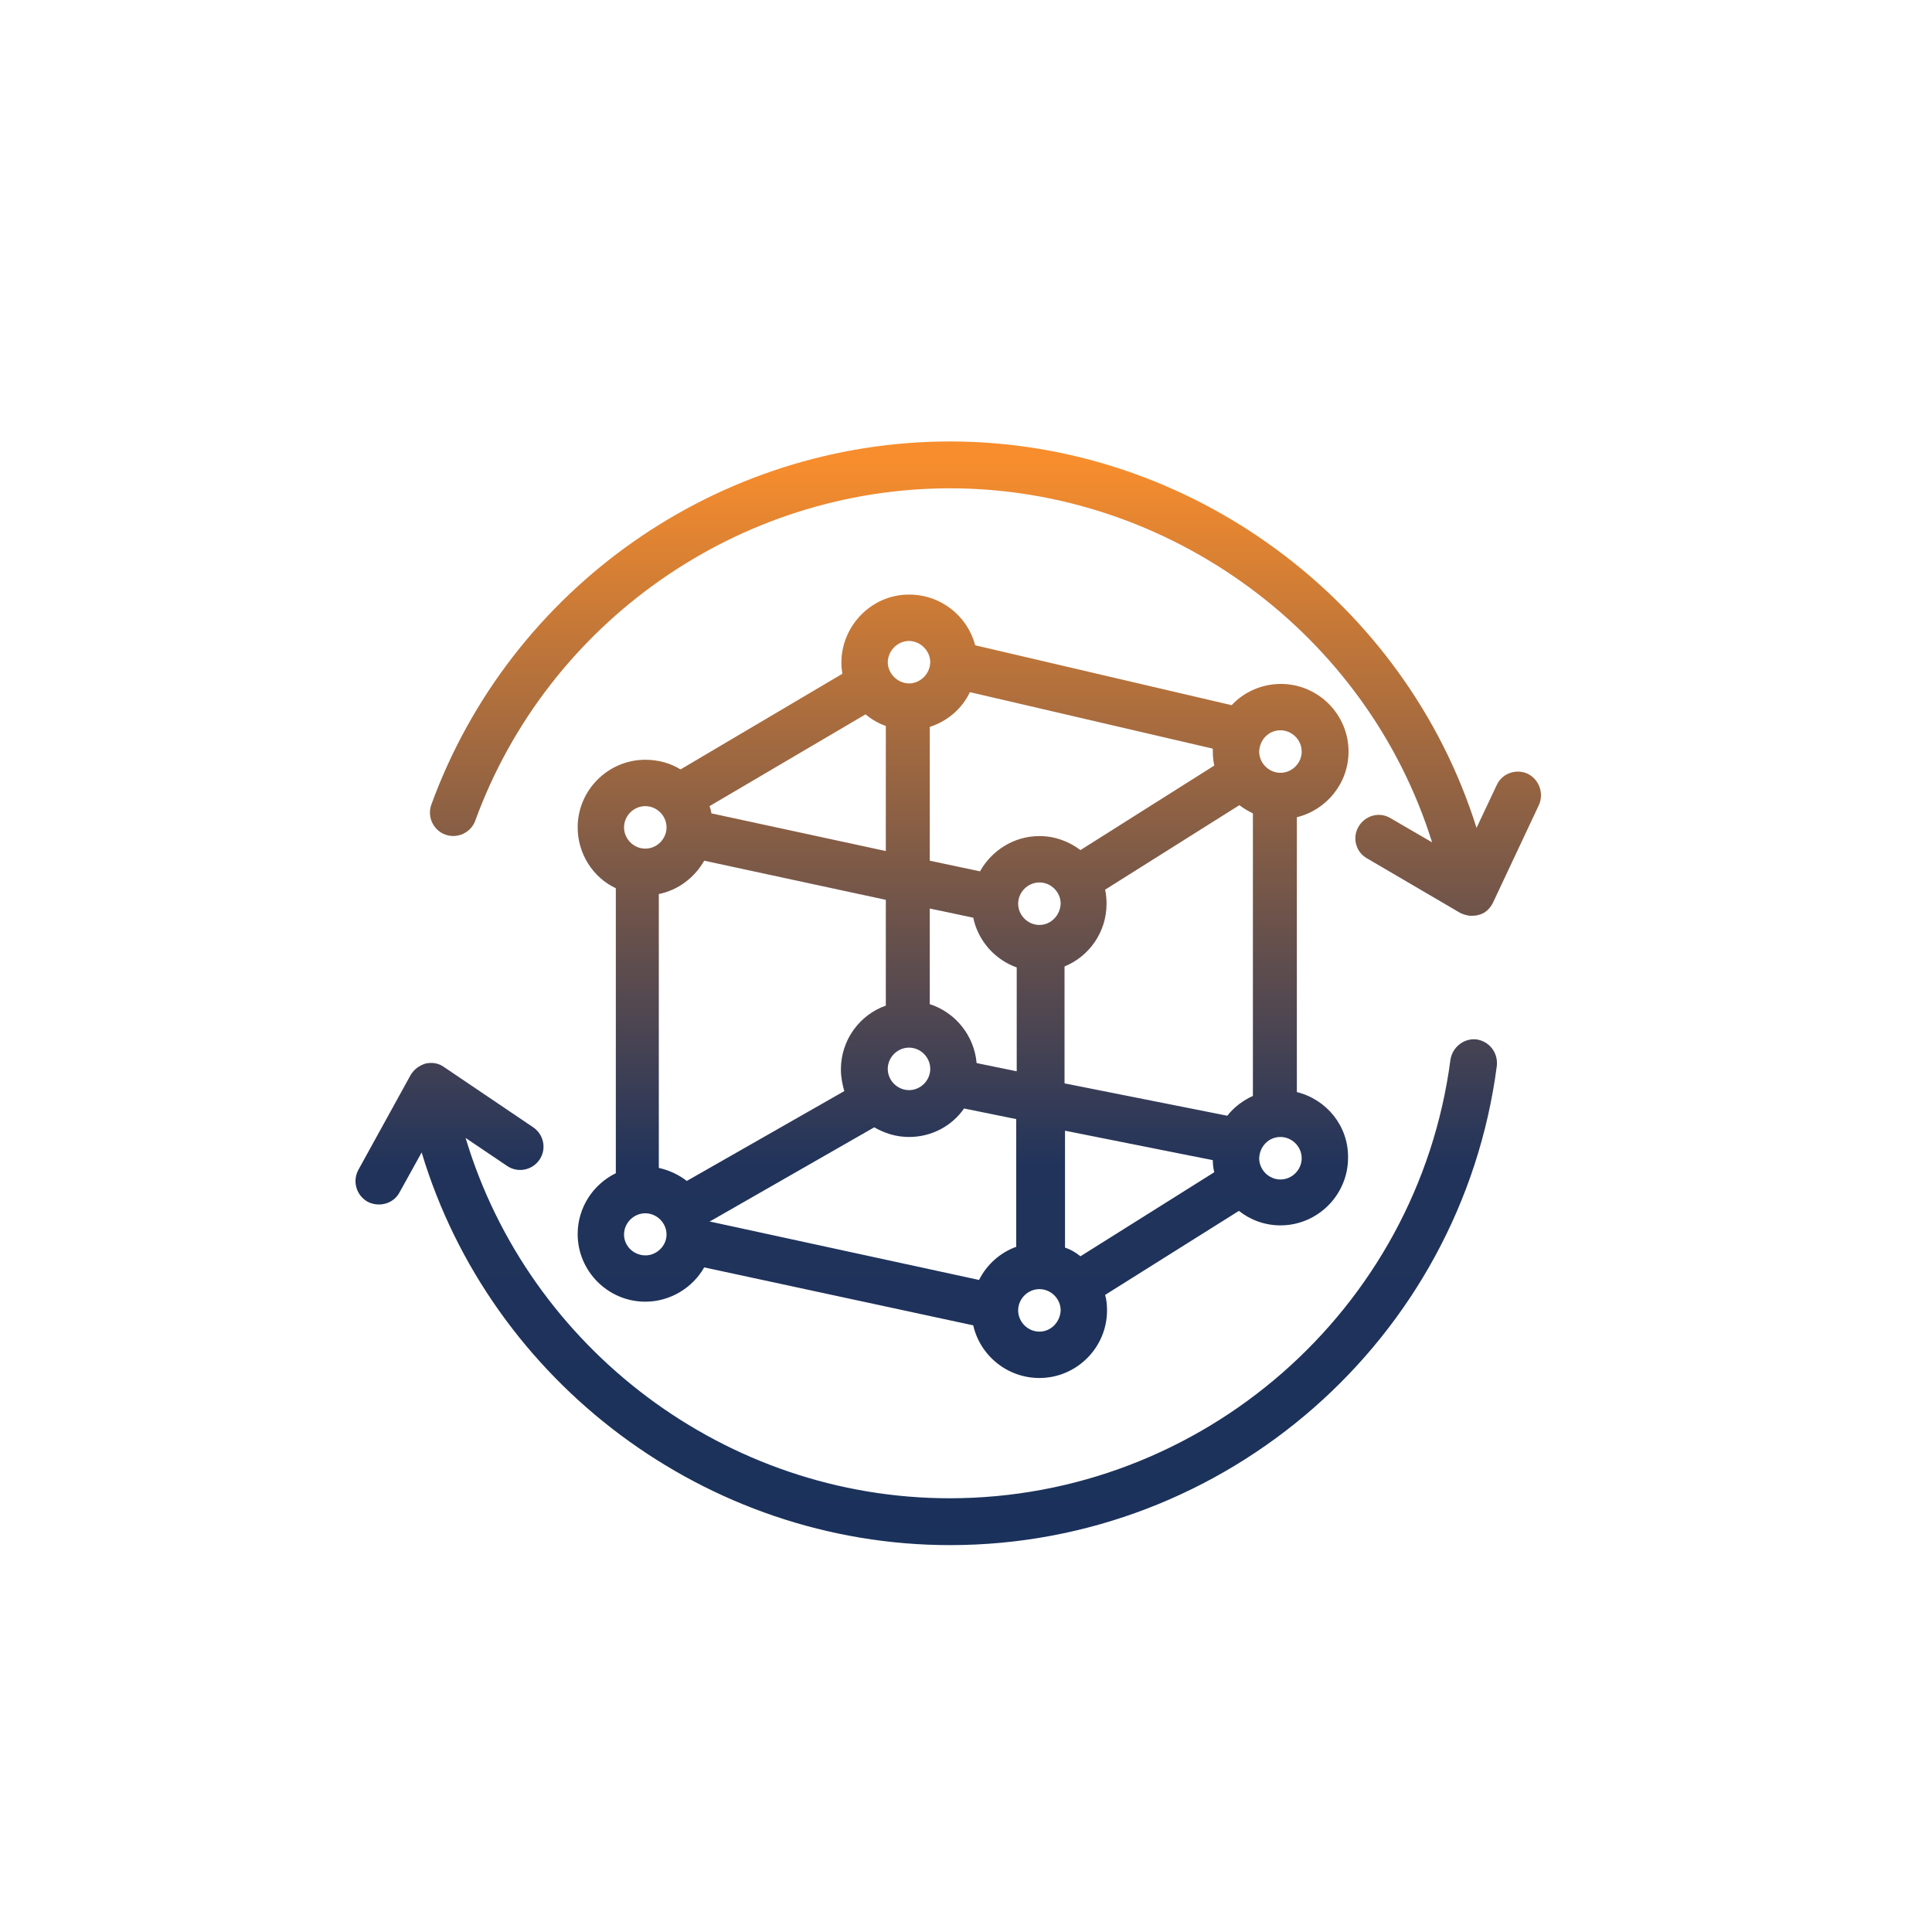 <?xml version="1.0" encoding="utf-8"?>
<!-- Generator: Adobe Illustrator 25.1.0, SVG Export Plug-In . SVG Version: 6.00 Build 0)  -->
<svg version="1.1" id="Layer_1" xmlns="http://www.w3.org/2000/svg" xmlns:xlink="http://www.w3.org/1999/xlink" x="0px" y="0px"
	 width="400px" height="400px" viewBox="0 0 400 400" style="enable-background:new 0 0 400 400;" xml:space="preserve">
<style type="text/css">
	.st0{display:none;fill-rule:evenodd;clip-rule:evenodd;fill:url(#SVGID_1_);}
	.st1{display:none;fill:url(#SVGID_2_);}
	.st2{display:none;fill-rule:evenodd;clip-rule:evenodd;fill:url(#SVGID_3_);}
	.st3{display:none;fill:url(#SVGID_4_);}
	.st4{display:none;}
	.st5{display:inline;fill:url(#SVGID_5_);}
	.st6{display:inline;fill:url(#SVGID_6_);}
	.st7{display:inline;fill:url(#SVGID_7_);}
	.st8{display:inline;fill:url(#SVGID_8_);}
	.st9{display:inline;fill:url(#SVGID_9_);}
	.st10{display:inline;fill:url(#SVGID_10_);}
	.st11{display:inline;fill:url(#SVGID_11_);}
	.st12{display:inline;fill:url(#SVGID_12_);}
	.st13{display:inline;fill:url(#SVGID_13_);}
	.st14{display:inline;fill:url(#SVGID_14_);}
	.st15{display:inline;fill:url(#SVGID_15_);}
	.st16{display:inline;fill:url(#SVGID_16_);}
	.st17{display:inline;fill:url(#SVGID_17_);}
	.st18{display:inline;fill:url(#SVGID_18_);}
	.st19{display:inline;fill:url(#SVGID_19_);}
	.st20{fill:url(#SVGID_20_);}
	.st21{fill:url(#SVGID_21_);}
	.st22{fill:url(#SVGID_22_);}
</style>
<linearGradient id="SVGID_1_" gradientUnits="userSpaceOnUse" x1="287.5" y1="104.9" x2="287.5" y2="227.7" gradientTransform="matrix(1 0 0 -1 0 402)">
	<stop  offset="0" style="stop-color:#19315B"/>
	<stop  offset="0.386" style="stop-color:#21335B"/>
	<stop  offset="1" style="stop-color:#F78D2D"/>
</linearGradient>
<path class="st0" d="M273.2,184.4h28.7v61.4h13.6l-28,35.1l-28-35.1h13.6L273.2,184.4L273.2,184.4z M263,174.3v61.4h-24.5l49,61.4
	l49-61.4H312v-61.4L263,174.3L263,174.3z"/>
<linearGradient id="SVGID_2_" gradientUnits="userSpaceOnUse" x1="177.75" y1="76.8" x2="177.75" y2="313.1" gradientTransform="matrix(1 0 0 -1 0 402)">
	<stop  offset="0" style="stop-color:#19315B"/>
	<stop  offset="0.386" style="stop-color:#21335B"/>
	<stop  offset="1" style="stop-color:#F78D2D"/>
</linearGradient>
<path class="st1" d="M181.7,88.9c32.6,0,62.2,13.2,83.5,34.6c11.5,11.5,20.6,25.3,26.6,40.6h-10.9c-5.5-12.6-13.2-23.9-22.8-33.5
	C238.5,111.1,211.5,99,181.7,99s-56.8,12.1-76.4,31.6c-19.5,19.5-31.6,46.6-31.6,76.4s12.1,56.8,31.6,76.4
	c19.5,19.5,46.6,31.6,76.4,31.6s56.8-12.1,76.4-31.6c1.1-1.1,2.1-2.1,3.1-3.2l6.4,8c-0.8,0.8-1.5,1.6-2.3,2.4
	c-21.4,21.4-50.9,34.6-83.5,34.6s-62.2-13.2-83.5-34.6c-21.4-21.4-34.6-50.9-34.6-83.5s13.2-62.2,34.6-83.5
	C119.5,102.2,149,88.9,181.7,88.9"/>
<linearGradient id="SVGID_3_" gradientUnits="userSpaceOnUse" x1="181.3" y1="130.3" x2="181.3" y2="259" gradientTransform="matrix(1 0 0 -1 0 402)">
	<stop  offset="0" style="stop-color:#19315B"/>
	<stop  offset="0.386" style="stop-color:#21335B"/>
	<stop  offset="1" style="stop-color:#F78D2D"/>
</linearGradient>
<path class="st2" d="M177.2,198.2v-34.8l-1.9,0.1c-4.3,0.4-8.4,1.7-11.6,4.7c-3.6,3.3-5.2,7.7-5.2,12.5c0,4.4,1.3,8.5,4.6,11.6
	c3.2,2.9,7.7,4.4,11.9,5.3L177.2,198.2z M185.3,210.5v38.7l2-0.3c4.8-0.7,9.5-2.4,13-5.8c3.8-3.6,5.5-8.3,5.5-13.5
	c0-4.7-1.4-8.9-4.9-12.1c-3.5-3.3-8.8-5.2-13.4-6.4L185.3,210.5z M177.2,143v11.4l-1.5,0.1c-7.4,0.6-14.5,2.9-20,8
	c-5.6,5.2-8,11.8-8,19.3c0,6.9,2.2,12.9,7.4,17.6c5.6,5.1,13.5,7.5,20.8,8.8l1.4,0.2v40.2l-2-0.2c-5.1-0.6-9.8-2.5-13.3-6.3
	c-4.1-4.4-5.7-10-5.7-15.9c0-0.1-0.1-0.3-0.3-0.3h-10.3c-0.1,0-0.1,0-0.2,0.1c-0.1,0.1-0.1,0.1-0.1,0.2c0,8,1.8,16.2,7.7,22
	s14.7,8.1,22.7,9.1l1.4,0.2v14.2c2.4,0,5.6,0,8.1,0v-14.3l1.4-0.2c8-0.9,16.2-3.4,22.3-8.9c5.8-5.4,8.2-12.3,8.2-20.1
	c0-6.8-1.6-13.6-6.8-18.4c-5.8-5.4-16.2-8.4-23.8-10.1l-1.2-0.3v-36l2,0.3c4,0.5,7.8,1.9,10.8,4.6c3.2,2.9,4.8,6.9,5.5,11.1
	c0,0.1,0.1,0.2,0.3,0.2h10.4c0.1,0,0.1,0,0.2-0.1c0.1-0.1,0.1-0.1,0.1-0.2c-0.4-6.6-2.6-12.4-7.5-16.9c-5.5-5-13-7-20.2-7.9
	l-1.4-0.2V143C182.8,143,179.6,143,177.2,143z"/>
<linearGradient id="SVGID_4_" gradientUnits="userSpaceOnUse" x1="200" y1="375.408" x2="200" y2="70.987">
	<stop  offset="0" style="stop-color:#19315B"/>
	<stop  offset="0.386" style="stop-color:#21335B"/>
	<stop  offset="1" style="stop-color:#F78D2D"/>
</linearGradient>
<path class="st3" d="M120.1,287.6h160c9.9,0,18-8.1,18-18v-0.6c0-9.9-8.1-18-18-18h-160c-4.7,0-8.5-3.8-8.5-8.5s3.8-8.5,8.5-8.5
	h76.2c2.6,0,4.7-2.1,4.7-4.7V192h2.2c2.1,0,3.9-1.3,4.5-3.3l3.9-12.7l11.3-15.9c0,0,0-0.1,0.1-0.1c0.1-0.2,0.2-0.4,0.3-0.5
	c0-0.1,0.1-0.2,0.1-0.3c0,0,0-0.1,0.1-0.1l11.7-30.5c6.5-2,11.2-8,11.2-15.1v-8.5c8.7-0.8,15.5-8.1,15.5-16.9v-4.5
	c0-8.9-6.8-16.2-15.5-16.9v-3.6c0-2.6-2.1-4.7-4.7-4.7s-4.7,2.1-4.7,4.7v50.5c0,3.5-2.9,6.4-6.4,6.4h-68.1c-3.5,0-6.4-2.9-6.4-6.4
	V62.9c0-2.6-2.1-4.7-4.7-4.7s-4.7,2.1-4.7,4.7v3.7c-8.4,1-14.9,8.2-14.9,16.9V88c0,8.7,6.5,15.8,14.9,16.9v8.5
	c0,7.1,4.7,13.1,11.2,15.1l11.7,30.5c0,0,0,0.1,0.1,0.1c0,0.1,0.1,0.2,0.1,0.3c0.1,0.2,0.2,0.4,0.3,0.5c0,0,0,0.1,0.1,0.1l11.3,15.9
	l3.9,12.7c0.6,2,2.4,3.3,4.5,3.3h1.7v32.7h-71.5c-9.9,0-18,8.1-18,18s8.1,18,18,18h160c4.7,0,8.5,3.8,8.5,8.5v0.6
	c0,4.7-3.8,8.5-8.5,8.5h-160c-9.9,0-18,8.1-18,18s8.1,18,18,18h160c4.7,0,8.5,3.8,8.5,8.5v1.3c0,4.7-3.8,8.5-8.5,8.5H106.6
	c-2.6,0-4.7,2.1-4.7,4.7s2.1,4.7,4.7,4.7h173.6c9.9,0,18-8.1,18-18v-1.3c0-9.9-8.1-18-18-18h-160c-4.7,0-8.5-3.8-8.5-8.5
	C111.6,291.5,115.5,287.6,120.1,287.6z M252.6,83.4V88c0,3.7-2.6,6.7-6.1,7.4V76C250,76.7,252.6,79.8,252.6,83.4z M141.3,88v-4.5
	c0-3.4,2.3-6.3,5.4-7.2v19C143.6,94.3,141.3,91.4,141.3,88z M177.3,152.6l-9-23.4H225l-9,23.4H177.3z M189.6,171.1l-6.4-9h26.9
	l-6.4,9c-0.3,0.4-0.5,0.9-0.7,1.3l-3.1,10.1h-6.4l-3.1-10.1C190.1,172,189.9,171.5,189.6,171.1z"/>
<g class="st4">
	<linearGradient id="SVGID_5_" gradientUnits="userSpaceOnUse" x1="200" y1="342.505" x2="200" y2="110.935">
		<stop  offset="0" style="stop-color:#19315B"/>
		<stop  offset="0.386" style="stop-color:#21335B"/>
		<stop  offset="1" style="stop-color:#F78D2D"/>
	</linearGradient>
	<path class="st5" d="M324.4,182.1l-14.3-34.7l-26,5.5c-6.5-9.1-14.4-17.1-23.6-23.8l5.6-26l-34.7-14.4L216.9,111
		c-11.1-1.9-22.3-1.8-33.5,0l-14.5-22.3L134.1,103l5.5,26c-9.1,6.5-17,14.5-23.7,23.6L90,147.1l-14.4,34.7l22.2,14.4
		c-1.9,11.2-1.8,22.6,0.1,34l5.6-0.9c-3.1-11.6-0.4-35.9,0.6-35.8l-21.5-13.9l10.8-26l25,5.4c6.1-10.1,16-19,27.5-27.5l-5.3-25.1
		l26.1-10.7l14,21.5c12.6-2.6,25.6-2.7,38.9,0l13.9-21.5l26,10.8l-5.4,25c11.1,7.7,20.5,16.7,27.4,27.6l25.1-5.3l10.7,26l-21.5,14
		l0.4,1.9c2.1,11,2.2,22.3,0.3,33.7l5.6,0.9c1.9-11.4,1.9-22.7,0-33.8L324.4,182.1z"/>
	<linearGradient id="SVGID_6_" gradientUnits="userSpaceOnUse" x1="259.735" y1="342.505" x2="259.735" y2="110.935">
		<stop  offset="0" style="stop-color:#19315B"/>
		<stop  offset="0.386" style="stop-color:#21335B"/>
		<stop  offset="1" style="stop-color:#F78D2D"/>
	</linearGradient>
	<path class="st6" d="M262.6,311.3v-34.1h10.2v-26.1h-10.2v-75.2h-5.7v75.2h-10.2v26.1h10.2v34.1H262.6z M252.4,256.7h14.8v14.8
		h-14.8V256.7z"/>
	<linearGradient id="SVGID_7_" gradientUnits="userSpaceOnUse" x1="219.912" y1="342.505" x2="219.912" y2="110.935">
		<stop  offset="0" style="stop-color:#19315B"/>
		<stop  offset="0.386" style="stop-color:#21335B"/>
		<stop  offset="1" style="stop-color:#F78D2D"/>
	</linearGradient>
	<path class="st7" d="M222.7,311.3v-73.1H233V212h-10.2v-36.2h-5.7V212h-10.2v26.1h10.2v73.1H222.7z M212.5,217.7h14.8v14.8h-14.8
		V217.7z"/>
	<linearGradient id="SVGID_8_" gradientUnits="userSpaceOnUse" x1="180.088" y1="342.505" x2="180.088" y2="110.935">
		<stop  offset="0" style="stop-color:#19315B"/>
		<stop  offset="0.386" style="stop-color:#21335B"/>
		<stop  offset="1" style="stop-color:#F78D2D"/>
	</linearGradient>
	<path class="st8" d="M193.1,232v-26.1h-10.2v-30.1h-5.7v30.1H167V232h10.2v79.2h5.7V232H193.1z M172.7,211.6h14.8v14.8h-14.8V211.6
		z"/>
	<linearGradient id="SVGID_9_" gradientUnits="userSpaceOnUse" x1="140.265" y1="342.505" x2="140.265" y2="110.935">
		<stop  offset="0" style="stop-color:#19315B"/>
		<stop  offset="0.386" style="stop-color:#21335B"/>
		<stop  offset="1" style="stop-color:#F78D2D"/>
	</linearGradient>
	<path class="st9" d="M137.4,175.8v92.5h-10.2v26.1h10.2v16.8h5.7v-16.8h10.2v-26.1h-10.2v-92.5H137.4z M147.6,288.8h-14.8V274h14.8
		V288.8z"/>
</g>
<g class="st4">
	<linearGradient id="SVGID_10_" gradientUnits="userSpaceOnUse" x1="192.84" y1="339.901" x2="192.84" y2="83.376">
		<stop  offset="0" style="stop-color:#19315B"/>
		<stop  offset="0.386" style="stop-color:#21335B"/>
		<stop  offset="1" style="stop-color:#F78D2D"/>
	</linearGradient>
	<path class="st10" d="M94.9,140.6l42.4,80.5c-0.1,1.3-0.2,2.7-0.2,4c0,0,0,0,0,0l0,0v40.3h5v-21.6c6.5,11.4,18.8,19,32.8,19
		c14,0,26.3-7.7,32.8-19v21.6h5v-40.3c0,0,0,0,0,0c0-20.8-16.9-37.8-37.8-37.8c-16.8,0-31,11-35.9,26.1L102.8,145
		c3.6,1.4,7.5,2.1,11.5,2.1c11.6,0,21.8-6,27.6-15.1h102.3c1.1,1.4,2.4,2.6,3.7,3.7v31.6h-3.6l-17.4,17.4l16.4,21.9l4-3l-13.8-18.4
		l12.9-12.9h1.5h2.5h30.2h2.5h1.5l12.9,12.9l-13.8,18.4l4,3l16.4-21.9l-17.4-17.4h-3.6v-31.6c6.2-5.1,10.1-12.8,10.1-21.4
		c0-15.3-12.4-27.7-27.7-27.7c-5.9,0-11.4,1.9-15.9,5H137.9c-6-6.2-14.3-10.1-23.6-10.1c-18.1,0-32.7,14.7-32.7,32.7
		C81.6,125.1,86.8,134.7,94.9,140.6z M174.8,192.4c18.1,0,32.8,14.7,32.8,32.8c0,0,0,0,0,0h0v0c0,18.1-14.7,32.7-32.8,32.7
		c-18.1,0-32.8-14.7-32.8-32.8C142,207.1,156.7,192.4,174.8,192.4z M278.1,167.3h-25.2V139c3.8,1.9,8.1,3.1,12.6,3.1
		c4.5,0,8.8-1.1,12.6-3.1V167.3z M288.2,114.3c0,12.5-10.2,22.7-22.7,22.7s-22.7-10.2-22.7-22.7s10.2-22.7,22.7-22.7
		S288.2,101.8,288.2,114.3z M244.2,96.7c-4,4.8-6.4,11-6.4,17.7c0,4.5,1.1,8.8,3.1,12.6h-96.4c1.6-3.9,2.5-8.2,2.5-12.6
		c0-6.5-1.9-12.6-5.2-17.7H244.2z M114.3,86.6c15.3,0,27.7,12.4,27.7,27.7s-12.4,27.7-27.7,27.7s-27.7-12.4-27.7-27.7
		S99,86.6,114.3,86.6z"/>
	<linearGradient id="SVGID_11_" gradientUnits="userSpaceOnUse" x1="167.239" y1="339.901" x2="167.239" y2="83.376">
		<stop  offset="0" style="stop-color:#19315B"/>
		<stop  offset="0.386" style="stop-color:#21335B"/>
		<stop  offset="1" style="stop-color:#F78D2D"/>
	</linearGradient>
	<polygon class="st11" points="183,181.5 186.8,178.2 151.5,137.9 147.7,141.2 	"/>
	<linearGradient id="SVGID_12_" gradientUnits="userSpaceOnUse" x1="290.73" y1="339.901" x2="290.73" y2="83.376">
		<stop  offset="0" style="stop-color:#19315B"/>
		<stop  offset="0.386" style="stop-color:#21335B"/>
		<stop  offset="1" style="stop-color:#F78D2D"/>
	</linearGradient>
	<rect x="285.7" y="293.3" class="st12" width="10.1" height="5"/>
	<linearGradient id="SVGID_13_" gradientUnits="userSpaceOnUse" x1="109.274" y1="339.901" x2="109.274" y2="83.376">
		<stop  offset="0" style="stop-color:#19315B"/>
		<stop  offset="0.386" style="stop-color:#21335B"/>
		<stop  offset="1" style="stop-color:#F78D2D"/>
	</linearGradient>
	<rect x="104.2" y="293.3" class="st13" width="10.1" height="5"/>
	<linearGradient id="SVGID_14_" gradientUnits="userSpaceOnUse" x1="139.517" y1="339.901" x2="139.517" y2="83.376">
		<stop  offset="0" style="stop-color:#19315B"/>
		<stop  offset="0.386" style="stop-color:#21335B"/>
		<stop  offset="1" style="stop-color:#F78D2D"/>
	</linearGradient>
	<rect x="134.5" y="293.3" class="st14" width="10.1" height="5"/>
	<linearGradient id="SVGID_15_" gradientUnits="userSpaceOnUse" x1="169.76" y1="339.901" x2="169.76" y2="83.376">
		<stop  offset="0" style="stop-color:#19315B"/>
		<stop  offset="0.386" style="stop-color:#21335B"/>
		<stop  offset="1" style="stop-color:#F78D2D"/>
	</linearGradient>
	<rect x="164.7" y="293.3" class="st15" width="10.1" height="5"/>
	<linearGradient id="SVGID_16_" gradientUnits="userSpaceOnUse" x1="200.002" y1="339.901" x2="200.002" y2="83.376">
		<stop  offset="0" style="stop-color:#19315B"/>
		<stop  offset="0.386" style="stop-color:#21335B"/>
		<stop  offset="1" style="stop-color:#F78D2D"/>
	</linearGradient>
	<rect x="195" y="293.3" class="st16" width="10.1" height="5"/>
	<linearGradient id="SVGID_17_" gradientUnits="userSpaceOnUse" x1="230.245" y1="339.901" x2="230.245" y2="83.376">
		<stop  offset="0" style="stop-color:#19315B"/>
		<stop  offset="0.386" style="stop-color:#21335B"/>
		<stop  offset="1" style="stop-color:#F78D2D"/>
	</linearGradient>
	<rect x="225.2" y="293.3" class="st17" width="10.1" height="5"/>
	<linearGradient id="SVGID_18_" gradientUnits="userSpaceOnUse" x1="260.488" y1="339.901" x2="260.488" y2="83.376">
		<stop  offset="0" style="stop-color:#19315B"/>
		<stop  offset="0.386" style="stop-color:#21335B"/>
		<stop  offset="1" style="stop-color:#F78D2D"/>
	</linearGradient>
	<rect x="255.4" y="293.3" class="st18" width="10.1" height="5"/>
	<linearGradient id="SVGID_19_" gradientUnits="userSpaceOnUse" x1="200.002" y1="339.901" x2="200.002" y2="83.376">
		<stop  offset="0" style="stop-color:#19315B"/>
		<stop  offset="0.386" style="stop-color:#21335B"/>
		<stop  offset="1" style="stop-color:#F78D2D"/>
	</linearGradient>
	<path class="st19" d="M298.3,273.2v-43c0-1.4-1.1-2.5-2.5-2.5h-50.4c-1.4,0-2.5,1.1-2.5,2.5v42.9H104.2
		c-12.5,0-22.7,10.2-22.7,22.7s10.2,22.7,22.7,22.7h191.5c12.5,0,22.7-10.2,22.7-22.7C318.4,284.1,309.6,274.5,298.3,273.2z
		 M247.9,232.7h45.4v40.4h-45.4V232.7z M295.8,313.4H104.2c-9.7,0-17.7-7.9-17.7-17.7s7.9-17.7,17.7-17.7h141.1h50.4
		c9.7,0,17.7,7.9,17.7,17.7S305.5,313.4,295.8,313.4z"/>
</g>
<g>
	<linearGradient id="SVGID_20_" gradientUnits="userSpaceOnUse" x1="191.745" y1="333.257" x2="191.745" y2="95.83">
		<stop  offset="0" style="stop-color:#19315B"/>
		<stop  offset="0.386" style="stop-color:#21335B"/>
		<stop  offset="1" style="stop-color:#F78D2D"/>
	</linearGradient>
	<path class="st20" d="M309.9,220.7c-7.4,56.6-56.1,99.2-113.2,99.2c-50.4,0-95.1-33.7-109.4-81.3l-4.6,8.3
		c-1.3,2.4-4.3,3.1-6.6,1.9c-2.3-1.3-3.2-4.2-1.9-6.6L85,222.6c0.7-1.2,1.8-2,3.1-2.4c1.3-0.3,2.7-0.1,3.8,0.7l18.5,12.5
		c2.2,1.5,2.8,4.5,1.3,6.7c-1.5,2.2-4.5,2.8-6.7,1.3l-8.6-5.8c13.1,43.7,54,74.6,100.2,74.6c52.3,0,96.9-39,103.7-90.8
		c0.4-2.6,2.8-4.5,5.4-4.2C308.4,215.6,310.2,218,309.9,220.7z"/>
	<linearGradient id="SVGID_21_" gradientUnits="userSpaceOnUse" x1="199.376" y1="333.257" x2="199.376" y2="95.83">
		<stop  offset="0" style="stop-color:#19315B"/>
		<stop  offset="0.386" style="stop-color:#21335B"/>
		<stop  offset="1" style="stop-color:#F78D2D"/>
	</linearGradient>
	<path class="st21" d="M268.5,226.1v-56.9c6.1-1.5,10.7-7,10.7-13.6c0-7.7-6.3-14-14-14c-4,0-7.7,1.7-10.2,4.4l-53.1-12.4
		c-1.6-6.1-7.2-10.6-13.9-10.5c-7.7,0.1-13.9,6.6-13.8,14.3c0,0.7,0.1,1.4,0.2,2.1l-33.5,19.8c-2.1-1.3-4.6-2-7.3-2
		c-7.7,0-14,6.3-14,14c0,5.5,3.2,10.4,7.9,12.6v59c-4.7,2.3-7.9,7.1-7.9,12.6c0,7.7,6.3,14,14,14c5.2,0,9.8-2.9,12.2-7.1l55.7,12
		c1.4,6.2,7,10.9,13.7,10.9c7.7,0,14-6.3,14-14c0-1.1-0.1-2.2-0.4-3.2l27.7-17.4c2.4,1.9,5.4,3,8.6,3c7.7,0,14-6.3,14-14
		C279.2,233.1,274.6,227.6,268.5,226.1z M265.1,151.2c2.4,0,4.4,2,4.4,4.4c0,2.4-2,4.4-4.4,4.4c-2.4,0-4.4-2-4.4-4.4
		C260.8,153.1,262.7,151.2,265.1,151.2z M265.1,235.4c2.4,0,4.4,2,4.4,4.4c0,2.4-2,4.4-4.4,4.4c-2.4,0-4.4-2-4.4-4.4
		C260.8,237.3,262.7,235.4,265.1,235.4z M200.8,143.3l50.3,11.7c0,0.2,0,0.4,0,0.6c0,1,0.1,2,0.3,2.9L223.7,176
		c-2.4-1.8-5.3-2.9-8.5-2.9c-5.3,0-9.9,3-12.3,7.3l-10.4-2.2v-27.7C196.2,149.3,199.2,146.7,200.8,143.3z M188.1,132.7
		c2.4,0,4.4,1.9,4.5,4.3c0,2.4-1.9,4.4-4.3,4.5c-2.4,0-4.4-1.9-4.5-4.3C183.8,134.8,185.7,132.8,188.1,132.7z M188.2,216.9
		c2.4,0,4.4,2,4.4,4.4c0,2.4-2,4.4-4.4,4.4c-2.4,0-4.4-2-4.4-4.4C183.8,218.9,185.8,216.9,188.2,216.9z M179.2,147.9
		c1.2,1,2.7,1.9,4.2,2.4v25.9l-36.1-7.8c-0.1-0.5-0.2-1-0.4-1.5L179.2,147.9z M133.6,166.9c2.4,0,4.4,2,4.4,4.4c0,2.4-2,4.4-4.4,4.4
		c-2.4,0-4.4-2-4.4-4.4C129.2,168.9,131.2,166.9,133.6,166.9z M134,259.9c-2.6,0.2-4.8-1.8-4.8-4.3c0-2.4,2-4.4,4.4-4.4
		c2.4,0,4.4,2,4.4,4.4C138,257.8,136.2,259.7,134,259.9z M142.2,244.5c-1.7-1.3-3.6-2.2-5.8-2.7v-56.7c4-0.8,7.4-3.4,9.4-6.9
		l37.6,8.1v21.9c-5.4,1.9-9.3,7.1-9.3,13.2c0,1.6,0.3,3.1,0.7,4.5L142.2,244.5z M210.5,258.1c-3.4,1.2-6.2,3.7-7.8,6.9L147.4,253
		l-0.5-0.1l0.4-0.2l33.7-19.3c2.1,1.2,4.5,2,7.2,2c4.7,0,8.9-2.3,11.4-5.9l10.8,2.2V258.1z M210.5,221.8l-8.3-1.7
		c-0.5-5.7-4.4-10.5-9.7-12.2v-19.8l9,1.9c1,4.8,4.5,8.7,9,10.3V221.8z M215.2,275.7c-2.4,0-4.4-2-4.4-4.4c0-2.4,2-4.4,4.4-4.4
		c2.4,0,4.4,2,4.4,4.4C219.5,273.7,217.6,275.7,215.2,275.7z M215.2,191.5c-2.4,0-4.4-2-4.4-4.4c0-2.4,2-4.4,4.4-4.4
		c2.4,0,4.4,2,4.4,4.4C219.5,189.5,217.6,191.5,215.2,191.5z M223.7,260.1c-1-0.8-2-1.4-3.2-1.8v-24.2l30.6,6.1
		c0,0.9,0.1,1.7,0.3,2.5L223.7,260.1z M254.1,231l-33.7-6.7v-24.2c5.1-2.1,8.7-7.1,8.7-13c0-1-0.1-2-0.3-2.9l27.8-17.5
		c0.9,0.7,1.8,1.2,2.8,1.7v58.5C257.4,227.8,255.5,229.2,254.1,231z"/>
	<linearGradient id="SVGID_22_" gradientUnits="userSpaceOnUse" x1="203.993" y1="333.257" x2="203.993" y2="95.83">
		<stop  offset="0" style="stop-color:#19315B"/>
		<stop  offset="0.386" style="stop-color:#21335B"/>
		<stop  offset="1" style="stop-color:#F78D2D"/>
	</linearGradient>
	<path class="st22" d="M318.6,166.7l-9.5,20.2c-0.6,1.2-1.6,2.2-2.9,2.5c-0.6,0.2-1.2,0.2-1.9,0.2c-0.7-0.1-1.4-0.3-2-0.6L283,177.7
		c-2.3-1.3-3.1-4.3-1.7-6.6c1.4-2.3,4.3-3.1,6.6-1.7l8.6,5c-13.5-43.2-54.4-73.3-99.8-73.3c-43.8,0-83.3,27.7-98.3,68.8
		c-0.9,2.5-3.7,3.8-6.2,2.9c-2.5-0.9-3.8-3.7-2.9-6.2c16.4-45,59.5-75.2,107.4-75.2c49.6,0,94.2,32.9,109,80l4.2-8.9
		c1.1-2.4,4-3.4,6.4-2.3C318.7,161.4,319.7,164.3,318.6,166.7z"/>
</g>
</svg>
